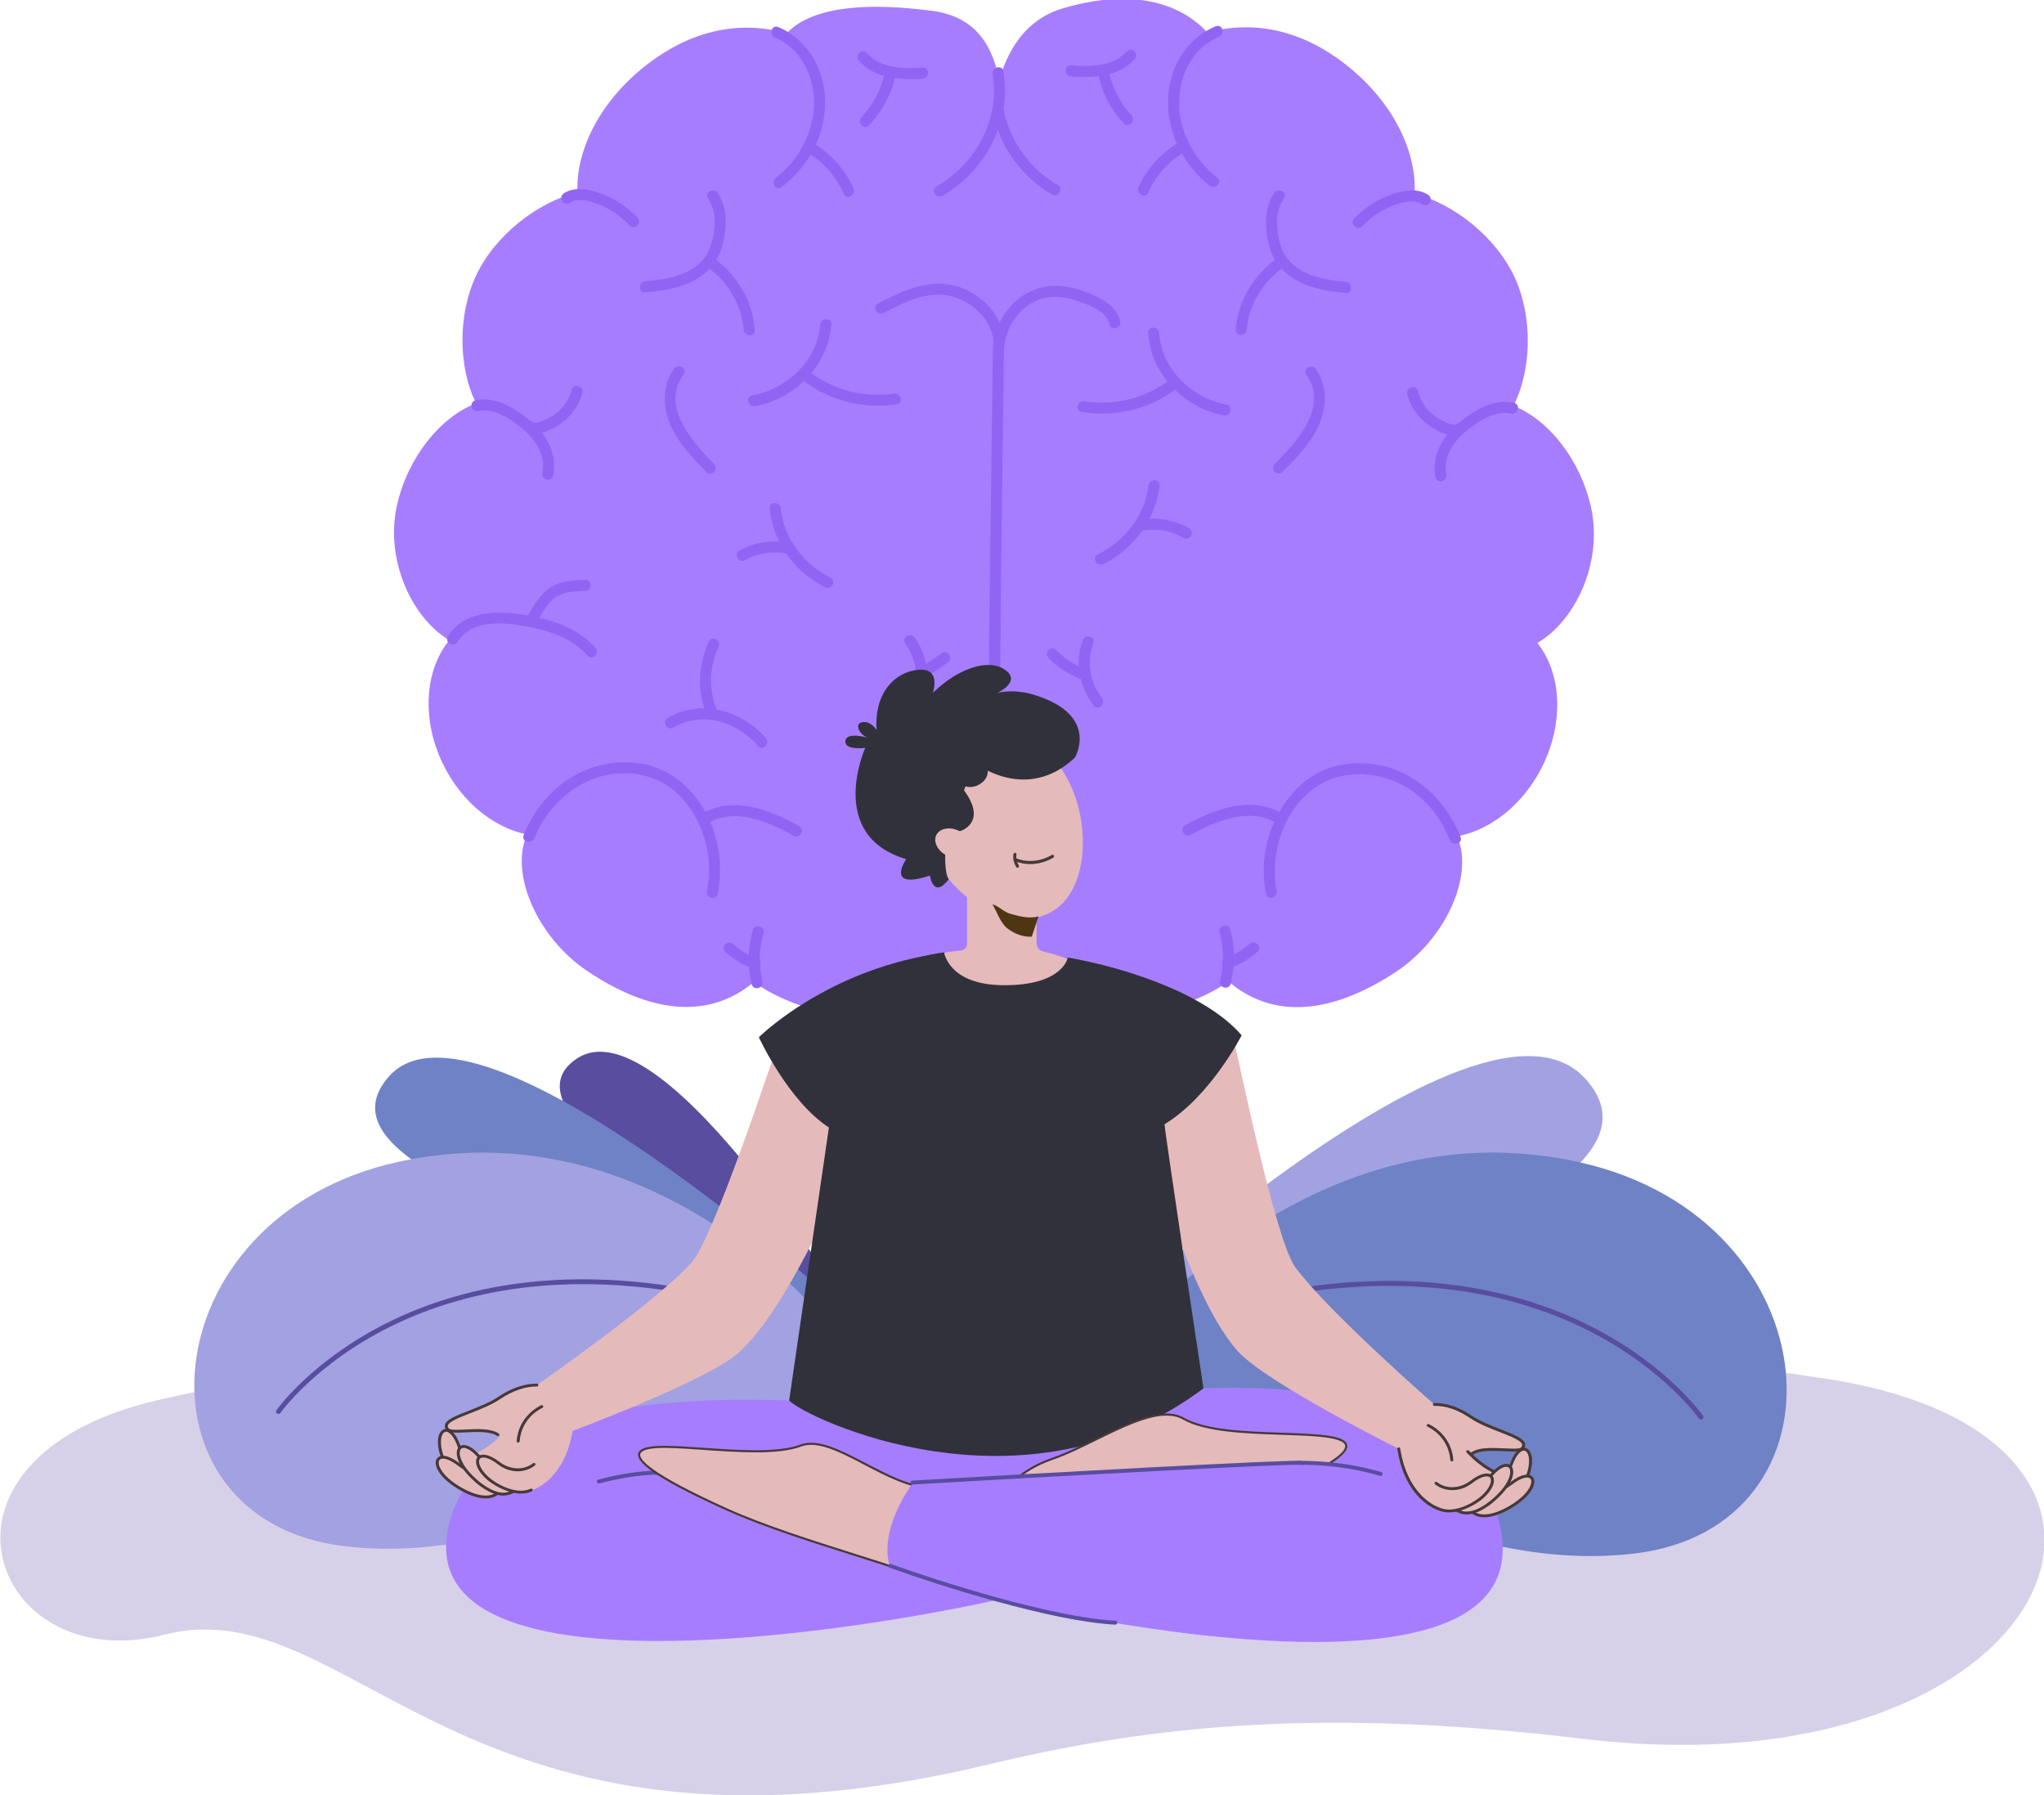 <?xml version="1.0" encoding="UTF-8"?> <svg xmlns="http://www.w3.org/2000/svg" width="517" height="454" viewBox="0 0 517 454" fill="none"> <g clip-path="url(#clip0_102_3095)"> <path d="M148.579 245.588C136.058 237.216 128.822 221.055 133.308 211.012C124.262 209.228 115.471 201.765 111.078 191.05C106.605 180.141 107.931 168.881 113.63 161.904C103.971 156.096 97.385 141.359 100.391 127.847C103.053 115.882 111.221 105.505 120.418 101.999C115.955 93.062 115.687 79.707 120.446 69.622C125.247 59.444 136.003 51.117 146.067 48.609C145.581 38.674 151.252 25.78 163.927 16.112C176.721 6.352 189.103 5.63 198.972 8.411C203.391 3.677 213.442 -0.166 235.624 2.716C258.013 5.626 253.995 31.703 253.167 63.423C252.331 95.447 253.243 119.433 252.271 181.424C251.753 214.399 256.915 241.314 236.191 252.57C218.374 262.247 197.179 253.559 190.768 248.279C182.237 255.474 168.563 258.95 148.579 245.588V245.588Z" fill="#A77DFF"></path> <path d="M120.99 103.971C124.994 102.982 129.634 106.233 132.511 108.722C135.608 111.403 138.099 115.291 137.166 119.538C136.78 121.3 139.492 122.052 139.88 120.285C141.029 115.056 138.405 110.108 134.501 106.736C130.78 103.524 125.377 99.994 120.241 101.263C118.484 101.696 119.228 104.406 120.99 103.971Z" fill="#9264F4"></path> <path d="M132.606 108.114C133.969 111.481 139.366 108.789 141.405 107.427C144.282 105.504 146.451 102.672 147.308 99.305C147.754 97.552 145.041 96.805 144.594 98.558C144.022 100.805 142.765 102.736 140.998 104.238C140.159 104.951 139.199 105.548 138.198 106.005C137.552 106.3 135.45 107.294 134.782 106.797L135.429 107.636L135.32 107.368C134.65 105.713 131.927 106.436 132.606 108.114ZM144.05 51.303C146.489 49.753 149.97 51.034 152.375 52.105C154.992 53.27 157.301 54.943 159.249 57.035C160.484 58.362 162.471 56.373 161.239 55.049C158.831 52.462 155.89 50.492 152.61 49.177C149.526 47.94 145.642 46.964 142.629 48.878C141.106 49.846 142.516 52.278 144.05 51.303ZM196.059 9.538C202.655 12.215 206.014 19.51 205.89 26.304C205.758 33.557 202.018 40.536 196.262 44.915C194.84 45.996 196.241 48.436 197.682 47.34C204.367 42.255 208.71 34.355 208.708 25.878C208.707 17.842 204.452 9.933 196.807 6.829C195.131 6.149 194.401 8.864 196.059 9.538Z" fill="#9264F4"></path> <path d="M204.565 38.803C208.534 41.275 211.596 44.799 213.438 49.093C214.149 50.749 216.575 49.32 215.869 47.675C213.845 42.96 210.332 39.085 205.986 36.379C204.445 35.419 203.03 37.848 204.565 38.803ZM179.103 50.191C180.574 52.377 180.91 54.88 180.696 57.463C180.471 60.176 179.801 63.203 178.06 65.365C174.538 69.739 168.421 70.689 163.165 71.115C161.372 71.26 161.357 74.07 163.165 73.923C169.461 73.413 176.481 72.131 180.517 66.76C182.453 64.184 183.191 60.846 183.491 57.692C183.787 54.585 183.3 51.399 181.533 48.774C180.529 47.281 178.09 48.685 179.103 50.191Z" fill="#9264F4"></path> <path d="M178.867 67.507C184.076 71.192 187.621 77.06 188.096 83.449C188.23 85.24 191.045 85.254 190.911 83.449C190.357 75.998 186.362 69.38 180.288 65.082C178.807 64.035 177.4 66.469 178.867 67.507ZM115.717 162.352C119.274 156.499 127.602 157.376 133.332 158.439C138.973 159.486 144.743 161.387 148.634 165.811C149.831 167.173 151.815 165.18 150.624 163.826C146.128 158.713 139.28 156.562 132.753 155.501C125.975 154.4 117.337 154.27 113.287 160.935C112.346 162.484 114.779 163.897 115.717 162.352Z" fill="#9264F4"></path> <path d="M135.972 156.941C137.281 154.843 138.667 152.111 140.859 150.819C142.973 149.572 145.626 149.517 148.01 149.421C149.815 149.349 149.825 146.54 148.01 146.613C145.114 146.729 142.004 146.897 139.438 148.394C136.785 149.942 135.12 152.994 133.542 155.524C132.582 157.063 135.016 158.474 135.972 156.941ZM135.167 211.936C138.52 203.671 145.843 196.97 154.877 195.767C159.401 195.164 164.198 195.887 168.139 198.252C172.325 200.764 175.439 205.038 177.281 209.494C179.345 214.486 179.897 220.021 178.802 225.31C178.436 227.074 181.149 227.828 181.516 226.057C183.691 215.552 180.031 203.605 171.295 197.005C162.86 190.633 150.55 191.832 142.379 198.001C137.877 201.4 134.563 205.988 132.453 211.189C131.773 212.864 134.495 213.592 135.167 211.936Z" fill="#9264F4"></path> <path d="M179 208.202C185.987 204.099 194.306 207.759 200.714 211.34C202.297 212.224 203.717 209.799 202.135 208.915C194.784 204.808 185.523 201.112 177.58 205.777C176.019 206.694 177.434 209.122 179 208.202ZM170.307 183.981C177.592 179.693 186.504 182.542 191.732 188.644C192.911 190.02 194.894 188.026 193.722 186.658C187.679 179.604 177.203 176.661 168.887 181.556C167.328 182.474 168.742 184.902 170.307 183.981Z" fill="#9264F4"></path> <path d="M179.306 162.242C176.557 167.994 176.242 174.605 178.681 180.526C179.36 182.174 182.084 181.453 181.395 179.779C179.25 174.571 179.297 168.764 181.736 163.659C182.511 162.036 180.085 160.61 179.306 162.242ZM217.284 15.402C221.335 19.895 227.716 20.295 233.367 19.9C235.163 19.775 235.177 16.965 233.367 17.092C228.454 17.435 222.825 17.355 219.274 13.417C218.06 12.07 216.075 14.062 217.284 15.402Z" fill="#9264F4"></path> <path d="M223.812 18.178C222.946 22.528 220.906 26.441 217.855 29.665C216.611 30.978 218.598 32.968 219.845 31.65C223.211 28.094 225.569 23.734 226.526 18.925C226.877 17.159 224.165 16.404 223.812 18.178ZM190.4 235.223C189.109 239.709 189.028 244.374 190.134 248.906C190.563 250.661 193.278 249.918 192.849 248.16C191.858 244.104 191.96 239.98 193.114 235.97C193.614 234.23 190.899 233.487 190.4 235.223Z" fill="#9264F4"></path> <path d="M183.472 240.74C185.597 242.648 187.995 244.072 190.665 245.083C192.36 245.724 193.093 243.01 191.413 242.375C189.222 241.546 187.204 240.319 185.462 238.754C184.118 237.548 182.122 239.528 183.472 240.74ZM210.067 146.106C203.335 142.693 198.253 136.143 197.462 128.541C197.277 126.761 194.461 126.742 194.648 128.541C195.54 137.121 200.969 144.639 208.647 148.531C210.258 149.348 211.684 146.925 210.067 146.106Z" fill="#9264F4"></path> <path d="M199.659 137.279C195.31 136.419 190.887 137.065 187.019 139.251C185.443 140.142 186.86 142.57 188.44 141.676C191.625 139.875 195.317 139.277 198.911 139.987C200.68 140.336 201.437 137.63 199.659 137.279ZM190.968 102.721C201.031 100.923 209.514 92.379 210.274 82.064C210.406 80.261 207.591 80.269 207.459 82.064C206.787 91.191 198.985 98.446 190.219 100.013C188.439 100.331 189.194 103.038 190.968 102.721Z" fill="#9264F4"></path> <path d="M202.845 96C209.637 101.356 218.331 103.522 226.869 102.229C228.654 101.959 227.895 99.253 226.12 99.521C218.689 100.646 210.75 98.678 204.835 94.014C203.429 92.905 201.424 94.879 202.845 96ZM170.484 93.233C167.651 97.144 167.578 102.367 169.286 106.757C171.213 111.708 174.988 115.606 178.64 119.345C179.906 120.642 181.895 118.655 180.63 117.36C175.128 111.726 167.012 102.799 172.914 94.651C173.977 93.183 171.536 91.78 170.484 93.233Z" fill="#9264F4"></path> <path d="M352.889 245.903C365.511 237.665 372.943 221.582 368.579 211.493C377.646 209.804 386.527 202.436 391.05 191.768C395.655 180.908 394.466 169.634 388.853 162.597C398.581 156.892 405.346 142.228 402.504 128.683C399.987 116.691 391.946 106.227 382.793 102.623C387.363 93.735 387.794 80.384 383.158 70.249C378.481 60.02 367.827 51.579 357.793 48.964C358.4 39.034 352.886 26.081 340.33 16.278C327.655 6.382 315.282 5.528 305.38 8.204C301.02 3.423 290.149 -4.215 268.8 2.119C244.916 9.205 250.694 48.76 250.944 62.626C251.591 98.502 249.706 120.766 251.459 180.055C252.433 213.02 244.612 240.474 265.198 251.951C282.896 261.817 304.195 253.355 310.67 248.144C319.113 255.429 332.744 259.05 352.889 245.903V245.903Z" fill="#A77DFF"></path> <path d="M382.962 101.884C377.841 100.56 372.393 104.052 368.641 107.219C364.692 110.552 362.028 115.468 363.114 120.714C363.48 122.483 366.193 121.734 365.828 119.967C364.949 115.722 367.503 111.833 370.631 109.205C373.555 106.75 378.205 103.556 382.213 104.592C383.968 105.045 384.716 102.337 382.962 101.884Z" fill="#9264F4"></path> <path d="M367.822 107.846L367.709 108.114L368.356 107.275C367.715 107.741 365.76 106.797 365.138 106.517C364.071 106.037 363.056 105.4 362.174 104.632C360.426 103.106 359.2 101.165 358.655 98.909C358.23 97.153 355.516 97.897 355.941 99.656C356.756 103.026 358.9 105.892 361.756 107.834C363.798 109.222 369.127 111.956 370.536 108.593C371.233 106.928 368.511 106.201 367.822 107.846ZM361.213 49.261C358.228 47.317 354.316 48.262 351.227 49.465C347.932 50.748 344.971 52.691 342.532 55.251C341.285 56.561 343.271 58.55 344.522 57.237C346.503 55.157 348.855 53.495 351.503 52.366C353.925 51.335 357.374 50.111 359.792 51.686C361.314 52.677 362.726 50.246 361.213 49.261ZM307.548 6.649C299.937 9.642 295.606 17.406 295.435 25.368C295.255 33.709 299.377 41.831 305.927 46.931C307.339 48.031 309.345 46.057 307.917 44.946C302.15 40.455 298.352 33.59 298.247 26.218C298.148 19.344 301.59 11.994 308.296 9.357C309.962 8.702 309.236 5.984 307.548 6.649Z" fill="#9264F4"></path> <path d="M298.013 36.1C293.636 38.759 290.08 42.605 287.999 47.297C287.273 48.934 289.698 50.365 290.43 48.714C292.326 44.438 295.434 40.955 299.434 38.525C300.979 37.587 299.566 35.157 298.013 36.1ZM322.32 48.761C320.522 51.366 320.007 54.55 320.262 57.66C320.521 60.806 321.225 64.174 323.135 66.758C327.131 72.163 334.108 73.514 340.407 74.093C342.21 74.258 342.199 71.448 340.407 71.284C335.167 70.803 329.042 69.782 325.59 65.364C323.921 63.228 323.296 60.309 323.077 57.66C322.857 55 323.208 52.413 324.75 50.178C325.78 48.686 323.341 47.28 322.32 48.761Z" fill="#9264F4"></path> <path d="M323.361 65.078C317.234 69.311 313.175 75.893 312.53 83.337C312.374 85.138 315.19 85.127 315.345 83.337C315.898 76.95 319.533 71.129 324.782 67.503C326.261 66.481 324.855 64.046 323.361 65.078ZM369.427 211.663C365.718 202.198 357.648 194.601 347.323 193.221C342.201 192.536 336.771 193.355 332.306 196.041C327.727 198.796 324.262 203.344 322.153 208.191C319.701 213.828 319.023 220.004 320.195 226.035C320.54 227.808 323.253 227.057 322.91 225.289C321.098 215.973 324.534 205.111 332.363 199.373C339.983 193.787 350.916 195.088 358.117 200.715C361.98 203.734 364.931 207.861 366.713 212.409C367.366 214.074 370.088 213.35 369.427 211.663Z" fill="#9264F4"></path> <path d="M324.36 205.776C316.471 201.025 307.155 204.645 299.767 208.667C298.177 209.533 299.596 211.959 301.188 211.092C307.64 207.579 315.996 204.019 322.939 208.201C324.494 209.137 325.91 206.71 324.36 205.776ZM285.007 13.001C281.414 16.896 275.769 16.91 270.866 16.515C269.061 16.37 269.07 19.179 270.866 19.324C276.521 19.78 282.892 19.436 286.997 14.987C288.222 13.659 286.237 11.668 285.007 13.001Z" fill="#9264F4"></path> <path d="M277.706 18.438C278.606 23.262 280.913 27.633 284.239 31.23C285.469 32.561 287.456 30.572 286.229 29.244C283.217 25.987 281.233 22.048 280.419 17.691C280.088 15.917 277.375 16.668 277.706 18.438ZM308.478 235.825C309.584 239.85 309.625 243.974 308.586 248.017C308.136 249.769 310.85 250.516 311.3 248.764C312.462 244.245 312.429 239.579 311.192 235.079C310.714 233.338 307.998 234.077 308.478 235.825Z" fill="#9264F4"></path> <path d="M316.079 238.686C314.311 240.236 312.289 241.426 310.08 242.236C308.394 242.855 309.123 245.57 310.828 244.944C313.512 243.96 315.92 242.556 318.07 240.672C319.433 239.477 317.436 237.498 316.079 238.686ZM279.07 142.646C286.798 138.834 292.299 131.371 293.296 122.799C293.504 121.007 290.688 121.022 290.481 122.799C289.598 130.395 284.417 136.883 277.649 140.221C276.026 141.022 277.45 143.445 279.07 142.646Z" fill="#9264F4"></path> <path d="M288.91 134.209C292.511 133.538 296.196 134.188 299.359 136.022C300.928 136.932 302.346 134.506 300.779 133.597C296.935 131.367 292.518 130.689 288.162 131.501C286.384 131.833 287.137 134.54 288.91 134.209ZM310.21 102.336C301.457 100.674 293.766 93.324 293.206 84.193C293.095 82.398 290.28 82.385 290.391 84.193C291.025 94.516 299.428 103.14 309.461 105.044C311.232 105.38 311.99 102.674 310.21 102.336Z" fill="#9264F4"></path> <path d="M295.956 95.975C289.859 100.674 281.93 102.697 274.316 101.461C272.544 101.173 271.782 103.879 273.568 104.169C281.899 105.521 290.655 103.58 297.377 98.4C298.79 97.311 297.39 94.871 295.956 95.975ZM330.397 94.727C336.201 102.939 327.941 111.789 322.386 117.35C321.105 118.631 323.095 120.618 324.376 119.336C328.071 115.637 331.896 111.777 333.874 106.844C335.628 102.467 335.618 97.258 332.827 93.31C331.792 91.844 329.35 93.246 330.397 94.727ZM252.552 230.015C253.351 224.308 251.505 218.387 247.856 213.937C244.226 209.51 238.069 207.242 232.78 205.531C231.053 204.973 230.313 207.684 232.032 208.239C236.587 209.713 241.878 211.612 245.227 215.192C248.593 218.792 250.523 224.376 249.838 229.268C249.591 231.036 252.302 231.8 252.552 230.015Z" fill="#9264F4"></path> <path d="M261.666 204.836C258.654 205.604 255.587 206.538 252.954 208.234C250.166 210.03 248.421 212.612 246.829 215.454C245.945 217.033 248.375 218.451 249.26 216.871C250.691 214.316 252.187 211.98 254.748 210.426C257.1 208.998 259.765 208.22 262.414 207.544C264.168 207.097 263.424 204.387 261.666 204.836ZM251.075 18.771C253.013 30.068 246.747 41.528 236.93 47.082C235.355 47.973 236.771 50.401 238.351 49.507C249.345 43.287 255.941 30.569 253.789 18.025C253.484 16.247 250.771 17.001 251.075 18.771Z" fill="#9264F4"></path> <path d="M251.134 28.541C252.951 37.193 258.469 44.774 266.119 49.219C267.687 50.13 269.105 47.704 267.539 46.794C260.479 42.692 255.522 35.766 253.848 27.795C253.477 26.027 250.763 26.775 251.134 28.541ZM251.253 86.219C251.01 89.569 251.092 92.968 251.039 96.324C250.927 103.39 250.834 110.456 250.742 117.522C250.535 133.374 250.349 149.226 250.147 165.078C250.095 169.137 250.105 173.204 249.971 177.262C249.911 179.07 252.725 179.067 252.785 177.262C253.131 166.815 253.071 156.34 253.2 145.889C253.395 130.043 253.581 114.198 253.822 98.353C253.883 94.325 253.776 90.241 254.068 86.22C254.199 84.416 251.384 84.424 251.253 86.219Z" fill="#9264F4"></path> <path d="M254.068 86.22C253.649 79.749 248.085 74.151 242.032 72.392C234.988 70.345 228.224 73.521 222.097 76.734C220.493 77.575 221.914 80 223.517 79.159C228.653 76.466 234.418 73.505 240.394 74.87C245.542 76.045 250.895 80.68 251.253 86.22C251.37 88.014 254.185 88.028 254.068 86.22Z" fill="#9264F4"></path> <path d="M254.017 87.304C254.982 81.254 259.271 75.743 265.715 75.125C268.875 74.822 272.099 75.838 274.996 77.01C277.331 77.956 279.98 79.364 280.619 81.995C281.046 83.751 283.76 83.007 283.333 81.249C282.57 78.105 279.852 76.118 277.037 74.848C273.572 73.284 269.561 71.975 265.715 72.316C258.076 72.994 252.475 79.209 251.303 86.558C251.021 88.326 253.733 89.087 254.017 87.304ZM228.97 162.696C232.702 168.008 232.695 175.014 228.957 180.32C227.913 181.802 230.352 183.207 231.387 181.738C235.65 175.688 235.655 167.334 231.401 161.279C230.369 159.81 227.927 161.212 228.97 162.696Z" fill="#9264F4"></path> <path d="M234.283 171.211L239.708 167.577C241.204 166.575 239.797 164.141 238.288 165.152L232.862 168.786C231.366 169.789 232.773 172.223 234.283 171.211ZM273.867 161.902C271.777 167.571 273.013 173.79 276.719 178.485C277.839 179.904 279.818 177.904 278.709 176.499C275.608 172.571 274.862 167.311 276.581 162.648C277.207 160.95 274.488 160.217 273.867 161.902Z" fill="#9264F4"></path> <path d="M265.193 166.373C267.36 168.645 269.936 170.318 272.83 171.521C274.5 172.215 275.229 169.498 273.578 168.813C271.146 167.802 268.996 166.287 267.183 164.387C265.932 163.075 263.943 165.063 265.193 166.373Z" fill="#9264F4"></path> <path d="M460.813 348.51C560.364 362.96 520.237 454.016 400.666 439.749C341.729 432.717 297.842 434.687 250.696 446.053C116.716 478.352 89.381 401.162 41.457 413.408C-2.26 424.579 -23.437 368.746 39.887 354.079C65.722 348.095 101.581 341.061 237.984 337.736C376.707 334.356 429.134 343.912 460.813 348.51Z" fill="#D7D0E9"></path> <path d="M218.332 336.91C218.332 336.91 168.255 253.222 146.007 267.633C123.759 282.045 192.016 316.293 205.82 341.116L218.332 336.91Z" fill="#594DA0"></path> <path d="M214.083 331.647C214.083 331.647 120.427 246.239 98.155 272.467C75.884 298.696 173.622 315.823 200.096 341.548L214.083 331.647Z" fill="#6F82C6"></path> <path d="M259.922 351.072C259.922 351.072 372.227 241.228 400.954 272.755C429.681 304.282 309.355 329.723 277.678 362.733L259.922 351.072Z" fill="#A2A1E2"></path> <path d="M290.422 333.352C290.422 333.352 335.106 279.439 399.667 293.953C464.228 308.467 469.21 386.434 413.161 392.892C357.111 399.35 309.582 352.58 288.472 364.754C267.363 376.928 290.422 333.352 290.422 333.352Z" fill="#6F82C6"></path> <path d="M430.283 358.976C430.173 358.986 430.063 358.966 429.963 358.919C429.863 358.872 429.777 358.8 429.715 358.71C429.629 358.586 420.907 346.216 402.025 336.61C390.937 330.97 378.566 327.372 365.253 325.915C348.598 324.092 330.412 325.633 311.201 330.497C311.041 330.536 310.872 330.51 310.731 330.425C310.59 330.34 310.488 330.203 310.448 330.044C310.407 329.885 310.432 329.716 310.515 329.575C310.598 329.433 310.734 329.33 310.894 329.288C330.271 324.382 348.623 322.833 365.442 324.68C378.913 326.161 391.435 329.812 402.659 335.533C421.795 345.286 430.656 357.874 430.743 358C430.805 358.09 430.843 358.195 430.852 358.304C430.861 358.413 430.841 358.522 430.795 358.621C430.748 358.72 430.676 358.804 430.586 358.867C430.496 358.929 430.392 358.967 430.283 358.976Z" fill="#594DA0"></path> <path d="M207.995 333.094C207.995 333.094 164.347 279.864 100.805 293.798C37.262 307.733 31.96 384.352 87.026 390.991C142.092 397.63 189.059 351.897 209.748 363.975C230.436 376.051 207.995 333.094 207.995 333.094Z" fill="#A2A1E2"></path> <path d="M70.371 357.562C70.264 357.553 70.161 357.515 70.073 357.453C69.985 357.391 69.915 357.307 69.87 357.21C69.824 357.112 69.805 357.005 69.815 356.898C69.824 356.791 69.862 356.688 69.923 356.6C70.01 356.477 78.786 344.147 97.648 334.659C108.712 329.093 121.041 325.568 134.291 324.183C150.835 322.453 168.868 324.072 187.891 328.994C188.049 329.035 188.184 329.137 188.267 329.277C188.349 329.417 188.373 329.584 188.332 329.742C188.291 329.899 188.189 330.033 188.048 330.116C187.908 330.198 187.741 330.222 187.583 330.181C168.722 325.301 150.853 323.691 134.471 325.397C121.376 326.761 109.195 330.234 98.267 335.721C79.655 345.066 71.016 357.182 70.931 357.303C70.869 357.392 70.784 357.462 70.686 357.508C70.588 357.554 70.479 357.572 70.371 357.562Z" fill="#594DA0"></path> <path d="M236.944 361.496C236.944 361.496 360.15 327.388 378.324 381.925C396.65 436.918 267.356 409.774 228.705 398.668L236.944 361.496Z" fill="#A77DFF"></path> <path d="M257.967 360.736C257.967 360.736 127.027 334.65 113.726 384.867C101.085 432.59 226.379 411.868 265.802 401.344L257.967 360.736Z" fill="#A77DFF"></path> <path d="M311.967 262.592C312.88 265.679 322.472 313.459 327.619 320.453C335.888 331.69 362.804 355.164 362.804 355.164L353.773 366.377C353.773 366.377 320.351 349.738 313.104 341.72C298.121 325.143 285.179 270.301 285.179 270.301L311.967 262.592Z" fill="#E5BABA"></path> <path d="M196.935 263.631C195.673 266.603 180.662 313.077 174.744 319.485C165.238 329.778 135.794 350.262 135.794 350.262L143.485 362.363C143.485 362.363 178.611 349.36 186.733 342.157C203.525 327.266 222.676 274.126 222.676 274.126L196.935 263.631V263.631Z" fill="#E5BABA"></path> <path d="M291.118 376.063C290.989 376.444 290.563 376.652 290.167 376.528C289.771 376.405 289.554 375.996 289.683 375.615C289.811 375.234 290.237 375.026 290.633 375.15C291.029 375.274 291.246 375.682 291.118 376.063ZM296.076 370.178C295.948 370.558 295.522 370.767 295.126 370.643C294.73 370.519 294.513 370.11 294.642 369.73C294.77 369.349 295.196 369.141 295.592 369.264C295.988 369.388 296.205 369.797 296.076 370.178ZM286.863 373.973C286.734 374.354 286.308 374.562 285.912 374.439C285.516 374.315 285.299 373.906 285.428 373.525C285.557 373.145 285.982 372.936 286.378 373.06C286.775 373.184 286.991 373.593 286.863 373.973ZM292.261 367.99C292.132 368.371 291.707 368.579 291.31 368.456C290.914 368.332 290.697 367.923 290.826 367.542C290.955 367.162 291.38 366.953 291.776 367.077C292.173 367.201 292.39 367.61 292.261 367.99ZM287.029 368.79C286.901 369.171 286.475 369.379 286.079 369.255C285.683 369.131 285.466 368.723 285.594 368.342C285.723 367.961 286.149 367.753 286.545 367.877C286.941 368 287.158 368.409 287.029 368.79ZM282.883 376.361C282.754 376.741 282.328 376.95 281.932 376.826C281.536 376.702 281.319 376.293 281.448 375.913C281.577 375.532 282.002 375.324 282.398 375.447C282.794 375.571 283.011 375.98 282.883 376.361ZM280.124 373.394C279.995 373.775 279.57 373.983 279.173 373.86C278.777 373.736 278.56 373.327 278.689 372.947C278.818 372.566 279.243 372.358 279.64 372.481C280.036 372.605 280.253 373.014 280.124 373.394ZM279.552 377.431C279.423 377.811 278.998 378.02 278.602 377.896C278.205 377.772 277.988 377.363 278.117 376.983C278.246 376.602 278.671 376.394 279.068 376.517C279.464 376.641 279.681 377.05 279.552 377.431ZM284.511 371.545C284.382 371.926 283.957 372.134 283.561 372.011C283.164 371.887 282.948 371.478 283.076 371.097C283.205 370.717 283.631 370.508 284.027 370.632C284.423 370.756 284.64 371.165 284.511 371.545ZM275.297 375.341C275.169 375.722 274.743 375.93 274.347 375.806C273.95 375.683 273.734 375.274 273.862 374.893C273.991 374.513 274.416 374.304 274.813 374.428C275.209 374.552 275.426 374.961 275.297 375.341ZM280.696 369.358C280.567 369.738 280.141 369.947 279.745 369.823C279.349 369.7 279.132 369.291 279.261 368.91C279.39 368.529 279.815 368.321 280.212 368.445C280.608 368.569 280.824 368.977 280.696 369.358ZM275.464 370.158C275.335 370.538 274.909 370.747 274.513 370.623C274.117 370.499 273.9 370.09 274.029 369.71C274.158 369.329 274.583 369.121 274.98 369.244C275.376 369.368 275.593 369.777 275.464 370.158ZM286.804 365.367C286.675 365.748 286.249 365.956 285.853 365.833C285.457 365.709 285.24 365.3 285.369 364.919C285.497 364.539 285.923 364.331 286.319 364.454C286.715 364.578 286.932 364.987 286.804 365.367ZM284.045 362.401C283.916 362.782 283.491 362.99 283.094 362.866C282.698 362.743 282.481 362.334 282.61 361.954C282.739 361.573 283.164 361.365 283.561 361.488C283.957 361.612 284.173 362.021 284.045 362.401ZM283.473 366.438C283.344 366.818 282.919 367.027 282.522 366.903C282.126 366.779 281.909 366.37 282.038 365.99C282.167 365.609 282.592 365.401 282.989 365.524C283.385 365.648 283.602 366.057 283.473 366.438ZM288.432 360.552C288.303 360.933 287.878 361.141 287.481 361.017C287.085 360.894 286.868 360.485 286.997 360.104C287.126 359.724 287.551 359.516 287.947 359.639C288.344 359.763 288.561 360.172 288.432 360.552ZM279.218 364.348C279.089 364.729 278.664 364.937 278.268 364.813C277.872 364.69 277.655 364.281 277.783 363.9C277.912 363.52 278.338 363.311 278.734 363.435C279.13 363.559 279.347 363.967 279.218 364.348ZM279.718 358.18C279.589 358.56 279.163 358.769 278.767 358.645C278.371 358.521 278.154 358.112 278.283 357.732C278.412 357.351 278.837 357.143 279.233 357.267C279.63 357.39 279.846 357.799 279.718 358.18ZM276.038 361.427C275.909 361.807 275.484 362.015 275.087 361.892C274.691 361.768 274.474 361.359 274.603 360.979C274.731 360.598 275.157 360.39 275.553 360.514C275.95 360.637 276.167 361.046 276.038 361.427ZM299.571 365.137C299.442 365.517 299.017 365.726 298.62 365.602C298.224 365.478 298.007 365.069 298.136 364.689C298.265 364.308 298.69 364.1 299.086 364.223C299.483 364.347 299.7 364.756 299.571 365.137ZM296.812 362.17C296.684 362.551 296.258 362.759 295.862 362.636C295.465 362.512 295.249 362.103 295.377 361.722C295.506 361.342 295.932 361.134 296.328 361.257C296.724 361.381 296.941 361.79 296.812 362.17ZM296.241 366.207C296.112 366.588 295.686 366.796 295.29 366.672C294.894 366.549 294.677 366.14 294.806 365.759C294.934 365.378 295.36 365.17 295.756 365.294C296.152 365.417 296.369 365.826 296.241 366.207ZM301.199 360.321C301.071 360.702 300.645 360.91 300.249 360.787C299.853 360.663 299.636 360.254 299.765 359.873C299.893 359.493 300.319 359.285 300.715 359.408C301.111 359.532 301.328 359.941 301.199 360.321ZM291.986 364.117C291.857 364.498 291.431 364.706 291.035 364.582C290.639 364.459 290.422 364.05 290.551 363.669C290.679 363.289 291.105 363.08 291.501 363.204C291.897 363.328 292.114 363.737 291.986 364.117ZM288.359 356.08C288.23 356.461 287.805 356.669 287.408 356.545C287.012 356.421 286.795 356.013 286.924 355.632C287.053 355.251 287.478 355.043 287.875 355.167C288.271 355.29 288.488 355.699 288.359 356.08ZM292.152 358.934C292.023 359.314 291.598 359.523 291.201 359.399C290.805 359.275 290.588 358.866 290.717 358.486C290.846 358.105 291.271 357.897 291.667 358.02C292.064 358.144 292.281 358.553 292.152 358.934ZM289.636 385.135C289.508 385.515 289.082 385.724 288.686 385.6C288.289 385.476 288.072 385.067 288.201 384.687C288.33 384.306 288.755 384.098 289.152 384.221C289.548 384.345 289.765 384.754 289.636 385.135ZM286.877 382.168C286.749 382.549 286.323 382.757 285.927 382.634C285.531 382.51 285.314 382.101 285.443 381.72C285.571 381.34 285.997 381.132 286.393 381.255C286.79 381.379 287.006 381.788 286.877 382.168ZM286.015 388.805C285.887 389.186 285.461 389.394 285.065 389.27C284.668 389.147 284.452 388.738 284.58 388.357C284.709 387.976 285.134 387.768 285.531 387.892C285.927 388.016 286.144 388.424 286.015 388.805ZM291.265 380.319C291.136 380.7 290.71 380.908 290.314 380.785C289.918 380.661 289.701 380.252 289.83 379.871C289.958 379.491 290.384 379.282 290.78 379.406C291.176 379.53 291.393 379.939 291.265 380.319ZM282.051 384.115C281.922 384.496 281.497 384.704 281.1 384.58C280.704 384.457 280.487 384.048 280.616 383.667C280.745 383.286 281.17 383.078 281.566 383.202C281.963 383.326 282.18 383.735 282.051 384.115ZM287.449 378.132C287.321 378.513 286.895 378.721 286.499 378.597C286.103 378.474 285.886 378.065 286.015 377.685C286.143 377.304 286.569 377.096 286.965 377.219C287.361 377.343 287.578 377.751 287.449 378.132ZM282.218 378.932C282.089 379.312 281.663 379.52 281.267 379.397C280.871 379.273 280.654 378.864 280.782 378.484C280.911 378.103 281.337 377.895 281.733 378.018C282.129 378.142 282.346 378.551 282.218 378.932ZM271.43 368.572C271.301 368.953 270.875 369.161 270.479 369.037C270.083 368.914 269.866 368.505 269.995 368.124C270.123 367.743 270.549 367.535 270.945 367.659C271.341 367.783 271.558 368.191 271.43 368.572ZM268.671 365.606C268.542 365.987 268.117 366.195 267.72 366.071C267.324 365.948 267.107 365.539 267.236 365.158C267.365 364.778 267.79 364.569 268.187 364.693C268.583 364.816 268.8 365.225 268.671 365.606ZM268.099 369.642C267.971 370.023 267.545 370.231 267.149 370.107C266.753 369.984 266.536 369.575 266.664 369.194C266.793 368.814 267.219 368.606 267.615 368.729C268.011 368.853 268.228 369.261 268.099 369.642ZM275.956 366.355C275.828 366.736 275.402 366.944 275.006 366.821C274.61 366.697 274.393 366.288 274.521 365.908C274.65 365.527 275.076 365.319 275.472 365.442C275.868 365.566 276.085 365.975 275.956 366.355ZM266.121 373.147C265.992 373.527 265.566 373.736 265.17 373.612C264.774 373.488 264.557 373.08 264.686 372.699C264.814 372.319 265.24 372.11 265.636 372.234C266.033 372.357 266.249 372.766 266.121 373.147ZM269.243 361.569C269.114 361.95 268.689 362.158 268.292 362.035C267.896 361.911 267.679 361.502 267.808 361.122C267.936 360.741 268.362 360.533 268.758 360.656C269.155 360.78 269.371 361.189 269.243 361.569ZM264.011 362.369C263.882 362.75 263.457 362.958 263.061 362.834C262.664 362.71 262.447 362.302 262.576 361.921C262.705 361.54 263.13 361.332 263.527 361.456C263.923 361.58 264.14 361.988 264.011 362.369ZM278.643 382.466C278.514 382.847 278.088 383.055 277.692 382.931C277.296 382.808 277.079 382.399 277.208 382.018C277.336 381.638 277.762 381.429 278.158 381.553C278.554 381.677 278.771 382.085 278.643 382.466ZM271.774 381.67C271.645 382.051 271.22 382.259 270.823 382.136C270.427 382.012 270.21 381.603 270.339 381.222C270.467 380.842 270.893 380.633 271.289 380.757C271.686 380.881 271.903 381.29 271.774 381.67ZM264.538 380.174C264.409 380.555 263.983 380.763 263.587 380.639C263.191 380.516 262.974 380.107 263.103 379.726C263.231 379.345 263.657 379.137 264.053 379.261C264.449 379.385 264.666 379.793 264.538 380.174ZM276.161 379.821C276.032 380.202 275.606 380.41 275.21 380.286C274.814 380.163 274.597 379.754 274.726 379.373C274.855 378.993 275.28 378.784 275.676 378.908C276.073 379.032 276.289 379.44 276.161 379.821ZM273.887 386.544C273.758 386.925 273.333 387.133 272.937 387.01C272.541 386.886 272.324 386.477 272.452 386.097C272.581 385.716 273.007 385.508 273.403 385.632C273.799 385.755 274.016 386.164 273.887 386.544ZM272.346 377.634C272.217 378.015 271.791 378.223 271.395 378.099C270.999 377.975 270.782 377.567 270.911 377.186C271.039 376.805 271.465 376.597 271.861 376.721C272.257 376.844 272.474 377.253 272.346 377.634ZM271.405 372.779C271.277 373.16 270.851 373.368 270.455 373.244C270.058 373.121 269.842 372.712 269.97 372.331C270.099 371.95 270.525 371.742 270.921 371.866C271.317 371.99 271.534 372.398 271.405 372.779ZM301.274 385.899C301.145 386.28 300.72 386.488 300.323 386.364C299.927 386.241 299.71 385.832 299.839 385.451C299.968 385.07 300.393 384.862 300.789 384.986C301.186 385.109 301.403 385.518 301.274 385.899ZM304.136 377.434C304.008 377.815 303.582 378.023 303.186 377.9C302.79 377.776 302.573 377.367 302.702 376.986C302.83 376.606 303.256 376.398 303.652 376.521C304.048 376.645 304.265 377.054 304.136 377.434ZM294.713 383.593C294.584 383.973 294.158 384.181 293.762 384.058C293.366 383.934 293.149 383.525 293.278 383.145C293.406 382.764 293.832 382.556 294.228 382.679C294.625 382.803 294.841 383.212 294.713 383.593ZM301.379 368.572C301.25 368.953 300.824 369.161 300.428 369.037C300.032 368.914 299.815 368.505 299.944 368.124C300.072 367.744 300.498 367.536 300.894 367.659C301.291 367.783 301.507 368.191 301.379 368.572ZM299.31 379.381C299.181 379.762 298.756 379.97 298.359 379.847C297.963 379.723 297.746 379.314 297.875 378.933C298.003 378.553 298.429 378.344 298.825 378.468C299.222 378.592 299.439 379.001 299.31 379.381ZM306.584 370.196C306.455 370.577 306.03 370.785 305.634 370.662C305.237 370.538 305.02 370.129 305.149 369.749C305.278 369.368 305.703 369.16 306.1 369.283C306.496 369.407 306.713 369.816 306.584 370.196ZM299.476 374.198C299.348 374.578 298.922 374.787 298.526 374.663C298.129 374.539 297.912 374.13 298.041 373.75C298.17 373.369 298.595 373.161 298.992 373.285C299.388 373.408 299.605 373.817 299.476 374.198Z" fill="#7662F4"></path> <path d="M261.533 263.891L250.955 264.972C249.094 264.972 228.409 257.005 226.579 251.535C223.687 242.888 238.249 240.802 243.084 240.351C243.947 240.271 244.602 239.569 244.602 238.733V226.726C244.602 223.09 247.685 220.115 251.452 220.115H255.333C259.1 220.115 262.182 223.09 262.182 226.726V238.545C262.182 239.527 262.874 240.382 263.861 240.622C266.948 241.373 273.187 243.116 272.904 244.869C271.929 250.919 263.624 263.891 261.533 263.891V263.891Z" fill="#E5BABA"></path> <path d="M294.555 284.306C294.694 286.809 304.399 351.103 304.399 351.103C258.841 385.19 203.555 358.449 199.602 354.164L209.658 285.13C199.287 278.347 191.944 262.3 191.944 262.3C191.944 262.3 194.621 259.634 199.621 256.152H199.625L200.124 255.807C206.875 251.177 217.606 245.248 231.495 242.219C231.641 242.185 231.788 242.153 231.935 242.124C234.06 241.671 236.533 241.132 238.797 240.83C238.797 240.83 239.88 248.997 253.607 249.14C268.933 249.299 270.077 242.154 270.077 242.154C270.077 242.154 277.069 243.224 285.788 245.977C285.994 246.046 286.206 246.111 286.412 246.18C290.356 247.444 294.614 249.036 298.72 250.991C298.891 251.073 299.066 251.155 299.236 251.241C304.955 254.016 310.331 257.502 314.06 261.813C314.06 261.813 306.233 277.191 294.555 284.306Z" fill="#31313B"></path> <path d="M333.801 363.069C323.58 362.11 307.025 363.139 299.347 358.75C291.668 354.361 277.199 365.146 266.221 368.893C241.773 377.239 241.129 410.952 316.003 379.764C345.725 367.384 344.023 364.028 333.801 363.069Z" fill="#E5BABA"></path> <path d="M267.244 393.011C259.697 393.011 255.918 391.148 254.139 389.73C251.801 387.869 250.835 385.337 251.345 382.409C252.31 376.867 258.254 371.335 266.136 368.645C269.525 367.488 273.336 365.614 277.02 363.802C285.397 359.684 294.059 355.424 299.478 358.522C304.964 361.658 315.152 362.003 324.141 362.308C327.656 362.428 330.976 362.54 333.826 362.807C338.406 363.237 340.545 364.063 340.762 365.485C341.023 367.201 338.752 370.574 316.105 380.007C291.767 390.144 276.606 393.011 267.244 393.011V393.011ZM295.061 357.983C290.047 357.983 283.569 361.169 277.253 364.274C273.554 366.093 269.728 367.974 266.307 369.142C258.601 371.772 252.798 377.14 251.864 382.499C251.389 385.226 252.29 387.585 254.467 389.319C256.977 391.319 262.381 393.416 273.86 392.057C284.936 390.745 299.081 386.528 315.902 379.521C332.415 372.643 340.604 367.947 340.241 365.564C340.074 364.469 337.899 363.718 333.776 363.331C330.942 363.065 327.63 362.952 324.123 362.834C315.073 362.527 304.815 362.179 299.215 358.978C298 358.283 296.599 357.983 295.061 357.983V357.983Z" fill="#453939"></path> <path d="M151.476 375.157C151.252 375.157 151.046 375.017 150.979 374.801C150.897 374.538 151.053 374.26 151.327 374.181C151.355 374.173 154.077 373.397 157.715 372.762C162.615 371.906 166.762 371.697 170.041 372.14C170.324 372.178 170.522 372.43 170.482 372.703C170.442 372.975 170.18 373.165 169.896 373.127C162.324 372.104 151.73 375.106 151.624 375.136C151.576 375.15 151.526 375.157 151.476 375.157Z" fill="#594DA0"></path> <path d="M235.202 376.247C223.851 375.768 210.549 362.565 202.585 365.548C194.621 368.53 178.682 366.062 168.653 365.891C158.624 365.72 156.023 369.174 183.962 381.764C197.198 387.729 216.691 393.121 229.079 397.374C235.109 399.443 240.929 376.488 235.202 376.247Z" fill="#E5BABA"></path> <path d="M229.85 397.766C229.561 397.766 229.275 397.718 228.994 397.621C225.246 396.335 220.834 394.94 216.164 393.463C205.351 390.043 193.096 386.168 183.854 382.003C168.172 374.936 160.836 370.223 161.427 367.594C161.742 366.193 164.107 365.551 168.658 365.628C171.454 365.675 174.687 365.9 178.111 366.137C186.87 366.745 196.797 367.434 202.493 365.301C206.854 363.668 212.71 366.731 218.911 369.974C224.352 372.82 229.979 375.763 235.214 375.984C236.147 376.023 236.869 376.609 237.303 377.678C238.982 381.813 236.335 392.427 232.66 396.296C231.736 397.268 230.779 397.766 229.85 397.766ZM167.958 366.147C163.048 366.147 162.074 367.114 161.941 367.709C161.648 369.012 164.134 372.539 184.071 381.524C193.285 385.676 205.525 389.546 216.323 392.961C220.997 394.439 225.411 395.835 229.165 397.124C230.157 397.465 231.204 397.064 232.277 395.934C235.775 392.252 238.404 381.789 236.815 377.876C236.459 377 235.913 376.54 235.192 376.509C229.839 376.284 224.159 373.313 218.666 370.44C212.573 367.253 206.817 364.244 202.678 365.794C196.875 367.967 186.887 367.273 178.075 366.662C174.658 366.425 171.431 366.201 168.649 366.154C168.41 366.149 168.18 366.147 167.958 366.147Z" fill="#453939"></path> <path d="M385.969 373.237C386.155 372.737 386.3 372.283 386.398 371.907C387.922 366.062 384.123 363.96 381.849 370.286C381.771 370.502 381.686 370.716 381.595 370.927C380.931 370.172 379.468 370.384 377.604 372.144C375.267 371.011 373.39 369.537 371.773 367.957C372.276 367.629 372.807 367.26 373.401 366.866C375.957 365.166 383.469 367.495 384.625 366.226C387.155 363.449 377.035 361.899 371.654 358.256C367.994 355.778 364.862 355.071 362.418 355.117L353.407 366.328C353.51 366.995 353.645 367.701 353.814 368.446C356.292 379.371 363.539 381.521 363.539 381.521C364.899 382.16 366.469 382.178 368.015 381.851C368.437 382.092 368.924 382.295 369.49 382.438C370.307 382.645 371.173 382.597 372.049 382.376C372.319 382.561 372.604 382.724 372.901 382.863C376.616 384.61 382.742 380.667 384.815 378.766C387.885 375.952 387.939 373.339 385.969 373.237Z" fill="#E5BABA"></path> <path d="M373.29 378.344C373.29 378.344 379.96 376.659 382.235 370.333C384.509 364.007 388.307 366.109 386.784 371.954C386.088 374.624 383.101 381.1 378.989 381.529C374.876 381.958 373.29 378.344 373.29 378.344Z" fill="#E5BABA"></path> <path d="M378.324 381.925C374.501 381.925 372.96 378.521 372.944 378.485C372.923 378.437 372.913 378.386 372.915 378.334C372.916 378.282 372.929 378.232 372.953 378.185C373.001 378.092 373.089 378.022 373.195 377.996C373.259 377.98 379.7 376.277 381.88 370.215C383.125 366.75 384.763 365.857 385.879 366.175C387.134 366.533 388.066 368.522 387.148 372.042C386.393 374.94 383.299 381.442 379.029 381.888C378.786 381.913 378.551 381.925 378.324 381.925ZM373.826 378.564C374.333 379.425 375.886 381.49 378.948 381.17C382.614 380.788 385.623 374.922 386.42 371.866C387.146 369.079 386.607 367.136 385.665 366.867C384.858 366.636 383.594 367.655 382.589 370.451C380.592 376.008 375.388 378.062 373.826 378.564Z" fill="#453939"></path> <path d="M363.924 381.929C363.887 381.929 363.85 381.924 363.814 381.913C363.509 381.822 356.329 379.575 353.833 368.57C353.671 367.861 353.534 367.146 353.421 366.427C353.391 366.23 353.532 366.047 353.737 366.017C353.941 365.989 354.134 366.124 354.164 366.321C354.267 366.987 354.402 367.692 354.567 368.416C356.8 378.259 362.993 380.848 363.919 381.183C374.022 377.465 380.153 374.74 381.314 373.833C376.277 372.425 373.145 369.62 370.97 367.32C370.937 367.285 370.911 367.245 370.895 367.2C370.878 367.155 370.871 367.107 370.873 367.06C370.875 367.012 370.888 366.965 370.909 366.923C370.93 366.88 370.959 366.842 370.996 366.811C371.07 366.746 371.167 366.713 371.266 366.717C371.365 366.722 371.458 366.764 371.526 366.835C373.673 369.105 376.777 371.881 381.769 373.206C382.173 373.314 382.23 373.583 382.236 373.694C382.256 374.102 382.287 374.72 373.061 378.437C368.615 380.227 364.104 381.888 364.059 381.905C364.016 381.921 363.97 381.929 363.924 381.929Z" fill="#453939"></path> <path d="M370.238 377.294C370.238 377.294 376.815 379.291 382.254 375.109C387.694 370.927 389.736 374.654 385.2 378.813C383.127 380.713 377.001 384.657 373.286 382.91C369.57 381.163 370.238 377.294 370.238 377.294Z" fill="#E5BABA"></path> <path d="M375.395 383.701C374.584 383.701 373.814 383.56 373.121 383.234C369.199 381.39 369.861 377.277 369.867 377.235C369.885 377.132 369.949 377.042 370.041 376.987C370.134 376.932 370.247 376.919 370.351 376.95C370.415 376.97 376.807 378.835 382.02 374.827C384.999 372.537 386.88 372.621 387.647 373.463C388.508 374.41 388.191 376.569 385.459 379.074C383.614 380.766 379.091 383.701 375.395 383.701ZM370.569 377.754C370.519 378.743 370.68 381.283 373.451 382.586C376.762 384.143 382.568 380.727 384.94 378.552C387.104 376.568 387.728 374.648 387.082 373.938C386.528 373.33 384.893 373.543 382.489 375.391C377.71 379.065 372.169 378.131 370.569 377.754Z" fill="#453939"></path> <path d="M365.74 377.553C365.74 377.553 372.596 378.27 377.075 373.144C381.554 368.017 384.318 371.286 380.72 376.22C379.077 378.474 373.876 383.496 369.876 382.484C365.876 381.473 365.74 377.553 365.74 377.553Z" fill="#E5BABA"></path> <path d="M370.963 382.978C370.561 382.978 370.166 382.933 369.78 382.835C365.559 381.768 365.366 377.609 365.365 377.567C365.361 377.463 365.405 377.362 365.484 377.291C365.524 377.255 365.571 377.229 365.622 377.212C365.673 377.196 365.727 377.191 365.78 377.197C365.846 377.203 372.495 377.827 376.788 372.914C379.241 370.106 381.102 369.833 382.027 370.515C383.065 371.28 383.195 373.457 381.028 376.429C379.409 378.648 374.889 382.978 370.963 382.978ZM366.158 377.944C366.311 378.922 366.989 381.383 369.971 382.137C373.539 383.038 378.531 378.595 380.413 376.015C382.129 373.661 382.348 371.661 381.569 371.087C380.903 370.596 379.342 371.112 377.362 373.378C373.429 377.88 367.805 378.013 366.158 377.944ZM372.341 367.941C372.224 367.941 372.11 367.889 372.036 367.792C372.007 367.754 371.987 367.71 371.975 367.664C371.964 367.617 371.962 367.569 371.97 367.522C371.978 367.475 371.995 367.43 372.021 367.39C372.047 367.35 372.081 367.315 372.121 367.288C374.034 365.96 377.646 366.131 380.547 366.269C382.33 366.353 384.351 366.45 384.728 366.037C385.103 365.625 385.038 365.36 385.017 365.274C384.769 364.272 382.124 363.237 379.323 362.141C376.807 361.158 373.957 360.043 371.824 358.599C368.731 356.505 365.703 355.467 362.812 355.526H362.804C362.6 355.526 362.433 355.37 362.429 355.173C362.425 354.973 362.59 354.809 362.797 354.805C365.848 354.748 369.03 355.825 372.256 358.009C374.319 359.405 377.128 360.504 379.606 361.473C382.849 362.742 385.411 363.743 385.747 365.107C385.864 365.58 385.711 366.053 385.293 366.511C384.706 367.156 383.172 367.116 380.51 366.99C377.725 366.857 374.26 366.693 372.56 367.873C372.494 367.919 372.417 367.941 372.341 367.941Z" fill="#453939"></path> <path d="M363.223 375.082C365.844 377.137 369.538 376.758 372.052 374.826C377.492 370.644 379.534 374.371 374.997 378.53C372.925 380.43 367.64 383.315 363.924 381.568L363.223 375.082Z" fill="#E5BABA"></path> <path d="M366.497 382.464C365.547 382.465 364.618 382.295 363.76 381.891C363.573 381.804 363.496 381.588 363.587 381.409C363.679 381.23 363.903 381.156 364.09 381.243C366.032 382.156 368.345 381.658 369.945 381.078C372.053 380.315 373.845 379.087 374.738 378.268C376.902 376.284 377.526 374.364 376.88 373.654C376.326 373.045 374.691 373.259 372.287 375.107C369.426 377.305 365.602 377.41 362.985 375.36C362.947 375.331 362.916 375.295 362.892 375.253C362.869 375.212 362.854 375.166 362.849 375.118C362.844 375.071 362.849 375.023 362.863 374.977C362.877 374.932 362.901 374.889 362.932 374.853C362.997 374.779 363.088 374.732 363.186 374.722C363.284 374.713 363.382 374.741 363.46 374.802C366.068 376.845 369.639 376.218 371.817 374.543C374.797 372.253 376.679 372.336 377.445 373.179C378.307 374.125 377.989 376.285 375.257 378.79C373.746 380.174 369.986 382.464 366.497 382.464ZM367.217 369.567C367.022 369.567 366.857 369.422 366.843 369.233C366.375 363.077 361.15 360.821 361.097 360.799C360.907 360.719 360.82 360.507 360.903 360.324C360.986 360.142 361.207 360.058 361.397 360.138C361.454 360.161 367.091 362.595 367.592 369.18C367.607 369.379 367.452 369.552 367.245 369.566C367.235 369.567 367.226 369.567 367.217 369.567Z" fill="#453939"></path> <path d="M112.312 368.468C112.126 367.967 111.981 367.513 111.883 367.137C110.36 361.293 114.158 359.19 116.432 365.516C116.511 365.736 116.597 365.949 116.686 366.158C117.35 365.402 118.813 365.614 120.677 367.375C123.014 366.242 124.892 364.767 126.508 363.187C126.005 362.86 125.474 362.491 124.881 362.096C122.324 360.397 114.813 362.726 113.656 361.456C111.126 358.679 121.246 357.129 126.627 353.486C130.287 351.008 133.419 350.302 135.862 350.348L144.874 361.558C144.763 362.269 144.627 362.975 144.467 363.676C141.989 374.602 134.742 376.751 134.742 376.751C133.382 377.391 131.812 377.408 130.266 377.082C129.844 377.322 129.358 377.526 128.791 377.669C127.975 377.875 127.108 377.827 126.233 377.606C125.963 377.791 125.678 377.954 125.381 378.094C121.666 379.84 115.54 375.897 113.467 373.997C110.397 371.182 110.343 368.569 112.312 368.468Z" fill="#E5BABA"></path> <path d="M124.991 373.575C124.991 373.575 118.321 371.889 116.047 365.563C113.773 359.237 109.974 361.34 111.497 367.184C112.193 369.854 115.181 376.33 119.293 376.76C123.405 377.188 124.991 373.575 124.991 373.575Z" fill="#E5BABA"></path> <path d="M119.957 377.155C119.73 377.155 119.496 377.143 119.252 377.118C114.982 376.673 111.889 370.17 111.133 367.272C110.216 363.752 111.148 361.764 112.402 361.406C113.52 361.087 115.156 361.981 116.402 365.446C118.581 371.508 125.022 373.21 125.087 373.226C125.192 373.253 125.28 373.322 125.328 373.416C125.376 373.51 125.379 373.619 125.337 373.715C125.322 373.752 123.78 377.155 119.957 377.155ZM112.846 362.066C112.766 362.066 112.689 362.076 112.616 362.097C111.675 362.366 111.135 364.309 111.862 367.097C112.658 370.152 115.668 376.018 119.333 376.401C122.4 376.72 123.949 374.656 124.456 373.794C122.894 373.292 117.69 371.238 115.692 365.681C114.778 363.139 113.65 362.066 112.846 362.066Z" fill="#453939"></path> <path d="M128.043 372.527C128.043 372.527 121.466 374.524 116.027 370.342C110.587 366.16 108.545 369.886 113.081 374.046C115.154 375.946 121.28 379.889 124.995 378.142C128.711 376.396 128.043 372.527 128.043 372.527Z" fill="#E5BABA"></path> <path d="M122.886 378.932C119.191 378.932 114.668 375.997 112.822 374.305C110.09 371.8 109.773 369.641 110.634 368.694C111.401 367.852 113.282 367.767 116.262 370.058C121.474 374.066 127.866 372.201 127.93 372.181C127.982 372.166 128.036 372.161 128.089 372.167C128.142 372.173 128.193 372.191 128.24 372.218C128.332 372.273 128.396 372.363 128.414 372.466C128.421 372.508 129.082 376.621 125.161 378.465C124.467 378.791 123.696 378.932 122.886 378.932ZM112.052 368.864C111.664 368.864 111.376 368.974 111.199 369.169C110.552 369.879 111.177 371.799 113.341 373.783C115.713 375.958 121.519 379.374 124.83 377.816C127.601 376.514 127.762 373.974 127.712 372.985C126.112 373.362 120.571 374.295 115.792 370.621C114.157 369.365 112.877 368.864 112.052 368.864Z" fill="#453939"></path> <path d="M132.542 372.786C132.542 372.786 125.685 373.503 121.206 368.376C116.728 363.249 113.963 366.518 117.561 371.452C119.205 373.707 124.405 378.729 128.405 377.717C132.405 376.705 132.542 372.786 132.542 372.786Z" fill="#E5BABA"></path> <path d="M127.319 378.208C123.392 378.208 118.872 373.878 117.254 371.658C115.087 368.687 115.217 366.51 116.255 365.745C117.179 365.063 119.041 365.336 121.494 368.144C125.786 373.056 132.435 372.433 132.501 372.426C132.609 372.415 132.717 372.45 132.797 372.521C132.877 372.592 132.92 372.693 132.917 372.797C132.915 372.839 132.723 376.997 128.501 378.065C128.114 378.162 127.717 378.209 127.319 378.208ZM117.294 366.146C117.058 366.146 116.863 366.206 116.712 366.317C115.933 366.891 116.153 368.891 117.869 371.245C119.75 373.825 124.744 378.27 128.31 377.367C131.261 376.621 131.958 374.15 132.119 373.174C130.469 373.24 124.85 373.108 120.919 368.607C119.386 366.852 118.104 366.146 117.294 366.146ZM125.94 363.171C125.864 363.171 125.787 363.149 125.721 363.103C124.021 361.923 120.556 362.087 117.772 362.22C115.11 362.346 113.576 362.386 112.988 361.741C112.57 361.282 112.417 360.81 112.534 360.337C112.87 358.973 115.432 357.971 118.676 356.703C121.154 355.734 123.962 354.635 126.025 353.239C129.242 351.061 132.804 349.847 135.802 349.902C136.009 349.906 136.174 350.071 136.17 350.27C136.166 350.469 136.004 350.629 135.787 350.624C132.947 350.563 129.546 351.738 126.458 353.829C124.325 355.273 121.474 356.388 118.959 357.371C116.158 358.467 113.512 359.502 113.265 360.504C113.243 360.591 113.178 360.855 113.553 361.267C113.93 361.68 115.951 361.584 117.734 361.499C120.636 361.361 124.247 361.19 126.161 362.518C126.329 362.635 126.367 362.861 126.245 363.022C126.209 363.069 126.163 363.107 126.11 363.132C126.058 363.158 125.999 363.171 125.94 363.171Z" fill="#453939"></path> <path d="M135.058 370.313C132.437 372.367 128.743 371.989 126.229 370.057C120.79 365.875 118.747 369.601 123.284 373.76C125.357 375.661 130.641 378.546 134.357 376.799L135.058 370.313Z" fill="#E5BABA"></path> <path d="M131.784 377.697C128.295 377.697 124.535 375.407 123.025 374.022C120.293 371.517 119.975 369.358 120.836 368.412C121.604 367.569 123.485 367.485 126.464 369.776C128.643 371.451 132.213 372.077 134.821 370.034C134.899 369.973 134.997 369.945 135.096 369.954C135.194 369.964 135.285 370.011 135.35 370.085C135.381 370.121 135.404 370.164 135.418 370.209C135.433 370.255 135.437 370.303 135.432 370.35C135.427 370.398 135.413 370.444 135.389 370.486C135.366 370.527 135.334 370.564 135.296 370.593C132.681 372.643 128.856 372.538 125.995 370.339C123.591 368.491 121.957 368.278 121.402 368.887C120.756 369.597 121.38 371.517 123.544 373.5C124.437 374.32 126.229 375.547 128.337 376.311C129.936 376.889 132.25 377.389 134.192 376.476C134.378 376.389 134.603 376.463 134.695 376.641C134.786 376.82 134.709 377.036 134.522 377.124C133.664 377.527 132.734 377.697 131.784 377.697ZM131.064 364.8C131.055 364.8 131.046 364.799 131.037 364.799C130.83 364.784 130.674 364.611 130.689 364.413C131.19 357.828 136.827 355.394 136.884 355.37C137.074 355.29 137.295 355.374 137.378 355.557C137.461 355.739 137.374 355.952 137.184 356.031C137.132 356.053 131.905 358.326 131.438 364.465C131.424 364.655 131.259 364.8 131.064 364.8Z" fill="#453939"></path> <path d="M268.527 220.197C266.332 221.32 263.87 220.975 263.028 219.428C262.186 217.88 263.679 215.549 265.477 214.593C267.653 213.436 270.134 213.815 270.977 215.362C271.819 216.91 270.722 219.074 268.527 220.197Z" fill="#E5BABA"></path> <path d="M235.85 216.13C242.841 229.283 256.229 235.808 265.754 230.705C275.279 225.602 275.943 208.61 270.342 197.648C263.564 184.383 249.963 177.969 240.438 183.073C230.913 188.176 228.859 202.976 235.85 216.13Z" fill="#E5BABA"></path> <path d="M246.888 188.508C246.888 188.508 252.375 194.76 248.405 197.885C244.435 201.01 241.032 196.731 241.032 196.731C241.032 196.731 249.965 204.852 244.59 209.234C239.215 213.617 233.759 203.303 233.759 203.303L234.68 193.024L246.888 188.508Z" fill="#31313B"></path> <path d="M246.587 192.944C246.587 192.944 259.546 203.196 271.873 191.596C271.873 191.596 278.32 180.79 261.498 175.695C261.498 175.695 256.638 174.042 252.159 175.285C252.159 175.285 258.498 172.388 254.247 169.405C249.996 166.423 242.422 168.949 235.948 175.208C235.948 175.208 238.191 168.857 232.32 169.373C226.449 169.889 221.079 175.05 221.718 184.615C221.718 184.615 220.296 182.242 218.11 182.636C215.924 183.031 217.499 185.945 219.555 186.565C219.555 186.565 214.018 184.933 213.827 187.396C213.636 189.859 218.852 189.126 218.852 189.126C218.852 189.126 208.878 211.221 229.205 217.271C229.205 217.271 223.715 225.218 235.217 221.423C235.217 221.423 236.081 227.499 239.982 222.315C239.982 222.315 238.633 221.009 239.214 213.617C239.486 210.156 246.587 192.944 246.587 192.944Z" fill="#31313B"></path> <path d="M260.583 218.516C259.352 218.516 257.995 218.3 256.581 217.713C256.49 217.671 256.418 217.595 256.382 217.502C256.346 217.409 256.347 217.305 256.385 217.213C256.424 217.12 256.497 217.046 256.589 217.006C256.681 216.966 256.784 216.963 256.878 216.998C261.73 219.013 265.974 216.239 266.016 216.21C266.102 216.154 266.206 216.134 266.306 216.154C266.406 216.175 266.494 216.233 266.551 216.318C266.607 216.403 266.628 216.507 266.609 216.607C266.59 216.707 266.532 216.795 266.447 216.853C266.311 216.944 263.905 218.516 260.583 218.516Z" fill="#453939"></path> <path d="M257.356 219.443C257.287 219.443 257.22 219.424 257.161 219.39C257.101 219.356 257.052 219.306 257.018 219.247C255.981 217.419 256.337 216.005 256.353 215.945C256.379 215.846 256.443 215.761 256.532 215.709C256.621 215.657 256.727 215.643 256.826 215.669C256.926 215.695 257.011 215.759 257.063 215.848C257.115 215.936 257.129 216.042 257.103 216.141C257.09 216.195 256.822 217.333 257.693 218.865C257.726 218.924 257.744 218.99 257.744 219.058C257.743 219.126 257.725 219.192 257.691 219.251C257.657 219.309 257.608 219.358 257.549 219.391C257.491 219.425 257.424 219.443 257.356 219.443Z" fill="#453939"></path> <path d="M239.602 216.442C241.976 217.6 244.577 217.129 245.412 215.39C246.248 213.651 244.573 211.134 242.627 210.146C240.272 208.949 237.651 209.459 236.816 211.197C235.981 212.936 237.228 215.284 239.602 216.442Z" fill="#E5BABA"></path> <path d="M353.417 376.586C353.417 376.586 353.916 368.679 315.41 370.558C276.904 372.437 231.286 374.471 231.286 374.471C231.286 374.471 221.286 387.163 225.502 397.374C225.502 397.374 284.211 413.318 314.932 414.263C345.653 415.208 353.417 376.586 353.417 376.586V376.586Z" fill="#A77DFF"></path> <path d="M349.203 373.247C349.147 373.247 349.09 373.238 349.033 373.219C348.944 373.189 339.963 370.247 328.254 370.435C327.97 370.429 327.731 370.22 327.727 369.945C327.722 369.67 327.95 369.443 328.237 369.438C340.141 369.251 349.283 372.247 349.374 372.277C349.644 372.368 349.788 372.651 349.693 372.911C349.619 373.118 349.418 373.247 349.203 373.247Z" fill="#594DA0"></path> <path d="M230.804 374.91C263.282 373.002 328.594 369.441 329.428 369.95" stroke="#594DA0" stroke-linecap="round" stroke-linejoin="round"></path> <path d="M225.162 395.967C237.471 400.418 266.091 409.525 282.093 410.347" stroke="#594DA0" stroke-linecap="round" stroke-linejoin="round"></path> <path d="M262.68 231.748C260.343 232.387 257.875 231.734 255.545 231.083C253.88 230.618 252.677 229.143 251.012 228.678C252.16 230.582 253.05 233.408 254.803 234.771C256.557 236.133 258.754 237.012 260.971 236.868" fill="#4E3613"></path> </g> <defs> <clipPath id="clip0_102_3095"> <rect width="517" height="454" fill="white"></rect> </clipPath> </defs> </svg> 